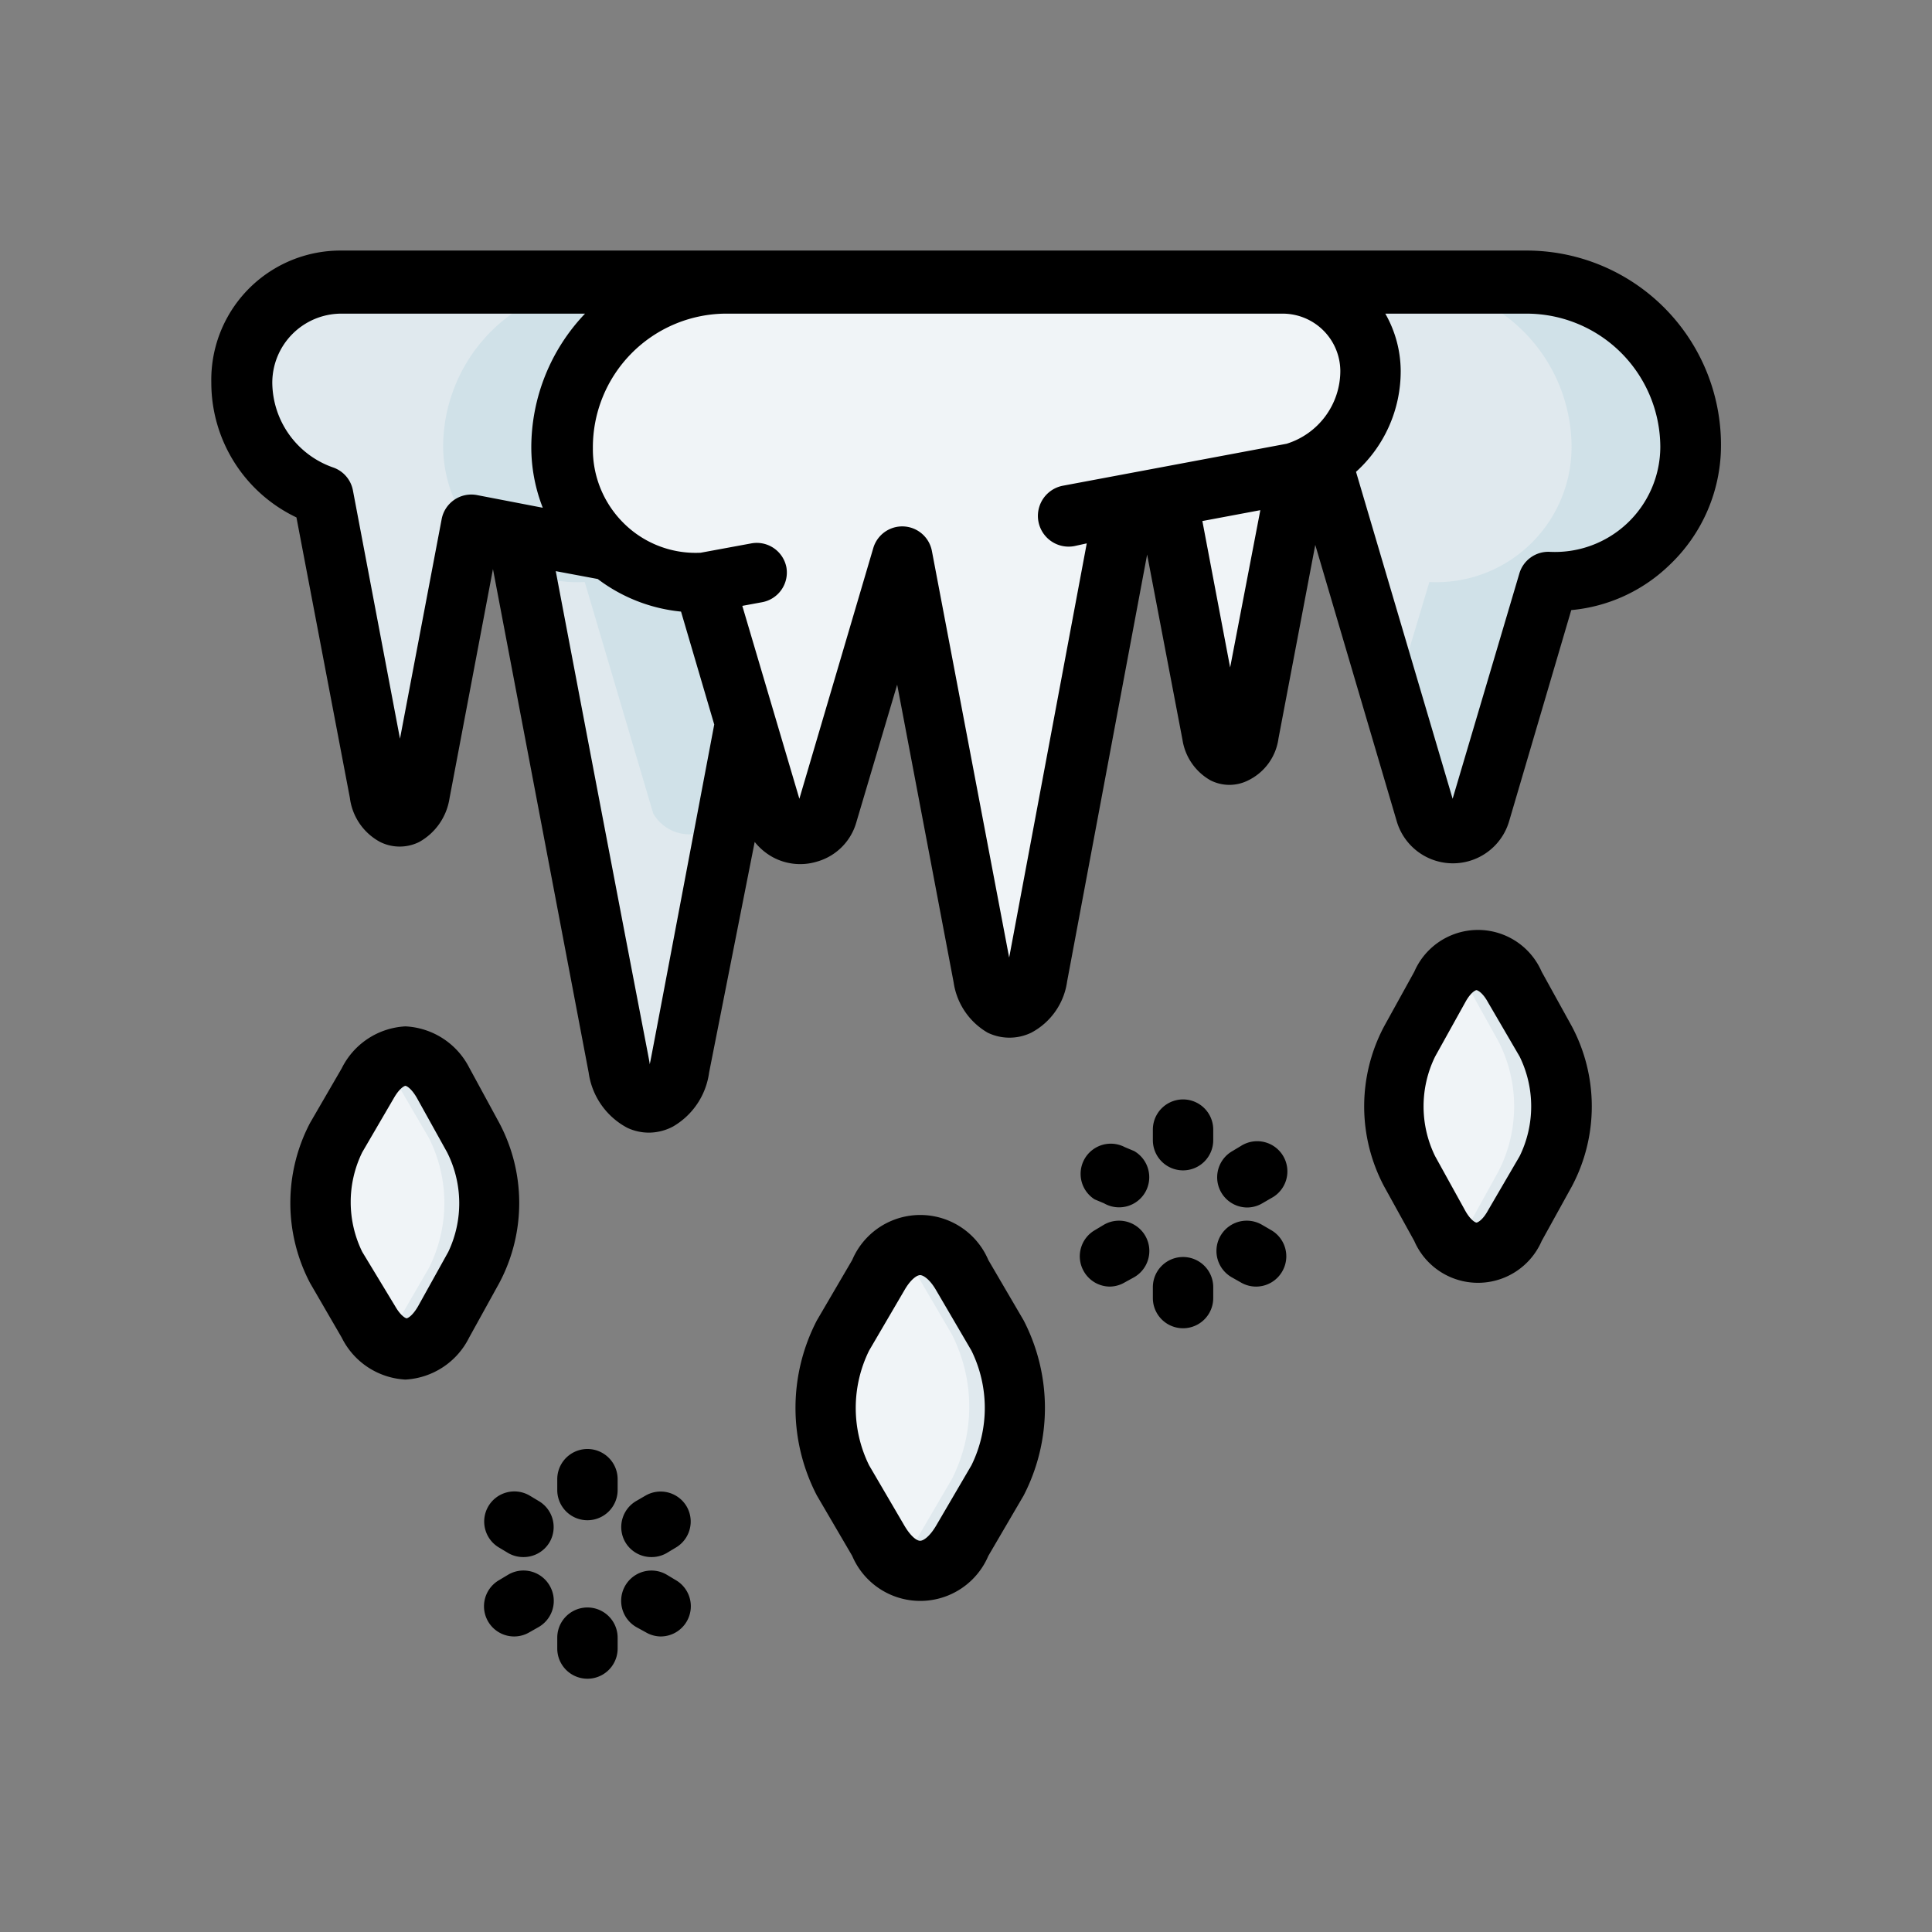 <?xml version="1.0" ?>
<!-- Скачано с сайта svg4.ru / Downloaded from svg4.ru -->
<svg width="800px" height="800px" viewBox="0 0 64 64" xmlns="http://www.w3.org/2000/svg">
<rect x="0" y="0" width="64" height="64" fill="#808080" stroke="none"/>
<defs>
<style>.cls-1{fill:#e0e9ee;}.cls-2{fill:#d0e1e8;}.cls-3{fill:#f0f4f7;}</style>
</defs>
<g id="Icicles">
<path class="cls-1" d="M24,9.39H11.28A3.28,3.28,0,0,0,8,12.67a4,4,0,0,0,2.7,3.75l1.87,9.82c.2,1.06,1.16,1.06,1.36,0l1.68-8.86,1.54.29L20.5,35.32c.3,1.57,1.73,1.57,2,0L24.69,24l1.57-7.06Z" id="path8660-2"/>
<path class="cls-2" d="M24,9.39l2.24,7.5-.51,2.27-1.57,7.48a1.38,1.38,0,0,1-2.52.31l-2.27-7.67a4.42,4.42,0,0,1-2-.36l-.24-1.25-1.54-.29,0,.1a4.5,4.5,0,0,1-.91-2.66A5.42,5.42,0,0,1,20.1,9.39Z" id="path381797"/>
<path class="cls-1" d="M42.5,9.39h8.08A5.43,5.43,0,0,1,56,14.82a4.49,4.49,0,0,1-4.71,4.46L49,27a.94.94,0,0,1-1.8,0l-3.45-11.7Z" id="path8825-6"/>
<path class="cls-3" d="M46.62,34.5l1.05-1.81a1.31,1.31,0,0,1,2.49,0l1.05,1.81a4.79,4.79,0,0,1,0,4.3l-1.05,1.81a1.31,1.31,0,0,1-2.49,0L46.62,38.8A4.72,4.72,0,0,1,46.62,34.5Z" id="rect9991-1"/>
<path class="cls-3" d="M27.92,44.22l1.17-2c.77-1.33,2-1.33,2.78,0l1.17,2A5.22,5.22,0,0,1,33,49l-1.17,2c-.77,1.33-2,1.33-2.78,0l-1.17-2A5.28,5.28,0,0,1,27.92,44.22Z" id="path10466-0"/>
<path class="cls-3" d="M11.14,37.67l1-1.81a1.31,1.31,0,0,1,2.49,0l1.05,1.81a4.72,4.72,0,0,1,0,4.3l-1.05,1.81a1.31,1.31,0,0,1-2.49,0l-1-1.81A4.72,4.72,0,0,1,11.14,37.67Z" id="path10468-6"/>
<path class="cls-3" d="M24,9.39a5.42,5.42,0,0,0-5.42,5.43,4.48,4.48,0,0,0,4.71,4.46L25.58,27a.93.93,0,0,0,1.79,0l2.52-8.52,2.64,13.92c.27,1.39,1.54,1.39,1.8,0l3-15.63,1.36-.26,1.49,7.85c.18.94,1,.94,1.21,0L43,15.61a3.49,3.49,0,0,0,2.39-3.32,2.9,2.9,0,0,0-2.9-2.9Z" id="rect3659-2"/>
<path class="cls-1" d="M30.48,41.2a1.31,1.31,0,0,0-.75.26,2.36,2.36,0,0,1,.63.74l1.17,2a5.28,5.28,0,0,1,0,4.8l-1.17,2a2.36,2.36,0,0,1-.63.74c.71.51,1.56.27,2.14-.74L33,49a5.22,5.22,0,0,0,0-4.8l-1.17-2A1.67,1.67,0,0,0,30.48,41.2Z" id="path368666"/>
<path class="cls-1" d="M13.43,35a1.18,1.18,0,0,0-.76.3,2.16,2.16,0,0,1,.49.6l1.05,1.8a4.79,4.79,0,0,1,0,4.3l-1.05,1.81a2.26,2.26,0,0,1-.49.59c.66.54,1.46.34,2-.59L15.72,42a4.72,4.72,0,0,0,0-4.3l-1.05-1.8A1.51,1.51,0,0,0,13.43,35Z" id="path368664"/>
<path class="cls-1" d="M48.91,31.8a1.18,1.18,0,0,0-.75.3,2.14,2.14,0,0,1,.48.6l1,1.8a4.72,4.72,0,0,1,0,4.3l-1,1.81a2.09,2.09,0,0,1-.48.59c.65.54,1.46.34,2-.59l1.05-1.81a4.79,4.79,0,0,0,0-4.3l-1.05-1.8A1.53,1.53,0,0,0,48.91,31.8Z" id="path367556"/>
<path class="cls-2" d="M46.64,9.39a5.43,5.43,0,0,1,5.42,5.43,4.48,4.48,0,0,1-4.71,4.46l-1.2,4c.36,1.21.72,2.41,1.07,3.62A.94.94,0,0,0,49,27l2.27-7.67A4.48,4.48,0,0,0,56,14.82a5.43,5.43,0,0,0-5.42-5.43Z" id="path368686"/>
<path d="M42.48,42.11a1,1,0,0,0-.37-1.36l-.31-.18a1,1,0,0,0-1,1.74l.3.17a1,1,0,0,0,.5.14A1,1,0,0,0,42.48,42.11Z"/>
<path d="M36.57,39.86a1,1,0,0,0,1.37-.37,1,1,0,0,0-.37-1.36L37.26,38a1,1,0,0,0-1,1.73Z"/>
<path d="M35.9,42.11a1,1,0,0,0,.86.51,1,1,0,0,0,.5-.14l.31-.17a1,1,0,1,0-1-1.74l-.3.18A1,1,0,0,0,35.9,42.11Z"/>
<path d="M41.31,40a1,1,0,0,0,.49-.13l.31-.18a1,1,0,1,0-1-1.73l-.3.18a1,1,0,0,0,.5,1.86Z"/>
<path d="M38.19,43a1,1,0,1,0,2,0v-.36a1,1,0,0,0-2,0Z"/>
<path d="M39.19,38.77a1,1,0,0,0,1-1v-.35a1,1,0,0,0-2,0v.35A1,1,0,0,0,39.19,38.77Z"/>
<path d="M9.82,17.14l1.77,9.29a1.93,1.93,0,0,0,1,1.46,1.45,1.45,0,0,0,1.3,0,2,2,0,0,0,1-1.44l1.44-7.6,3.17,16.68a2.45,2.45,0,0,0,1.28,1.83,1.68,1.68,0,0,0,.72.16,1.72,1.72,0,0,0,.79-.2,2.44,2.44,0,0,0,1.2-1.79L25,27.89a2,2,0,0,0,.59.5,1.91,1.91,0,0,0,1.48.15,1.89,1.89,0,0,0,1.3-1.31l1.35-4.55,1.87,9.86a2.31,2.31,0,0,0,1.13,1.67,1.66,1.66,0,0,0,1.44,0,2.27,2.27,0,0,0,1.19-1.7L38,18.37l1.17,6.13a1.87,1.87,0,0,0,.93,1.35,1.38,1.38,0,0,0,1.25,0,1.81,1.81,0,0,0,1-1.38l1.22-6.42,2.7,9.16a1.94,1.94,0,0,0,3.72,0l2.06-7a5.37,5.37,0,0,0,3.24-1.48,5.46,5.46,0,0,0,1.72-4,6.44,6.44,0,0,0-6.42-6.43H11.28A4.28,4.28,0,0,0,7,12.67,4.94,4.94,0,0,0,9.82,17.14Zm11.7,18.12c0-.13.16.87-3.11-16.34l1.39.26a5.45,5.45,0,0,0,2.76,1.08L23.66,24C21.37,36.09,21.55,35.15,21.52,35.26Zm11.91-3.54L30.87,18.25a1,1,0,0,0-1.94-.1l-2.45,8.31-1.89-6.39.65-.12a1,1,0,0,0,.81-1.16A1,1,0,0,0,24.89,18l-1.68.31a3.38,3.38,0,0,1-2.57-1,3.44,3.44,0,0,1-1-2.46A4.43,4.43,0,0,1,24,10.39H42.5a1.91,1.91,0,0,1,1.9,1.9,2.53,2.53,0,0,1-1.78,2.41l-7.41,1.39a1,1,0,0,0,.38,2L36,18Zm7.32-9.61-.92-4.85,1.92-.36ZM55,14.81a3.49,3.49,0,0,1-3.67,3.47,1,1,0,0,0-1,.72l-2.21,7.46-3.2-10.83a4.49,4.49,0,0,0,1.48-3.34,3.86,3.86,0,0,0-.51-1.9h4.69A4.43,4.43,0,0,1,55,14.81ZM11.28,10.39h8.1a6.43,6.43,0,0,0-1.78,4.43,5.5,5.5,0,0,0,.38,2l-2.18-.42a1,1,0,0,0-1.17.8l-1.38,7.27-1.56-8.23a1,1,0,0,0-.67-.76,3,3,0,0,1-2-2.8A2.29,2.29,0,0,1,11.28,10.39Z"/>
<path d="M52.07,39.3a5.65,5.65,0,0,0,0-5.3l-1-1.81a2.3,2.3,0,0,0-4.22,0l-1,1.81a5.65,5.65,0,0,0,0,5.3l1,1.81a2.3,2.3,0,0,0,4.22,0Zm-1.73-1-1.05,1.8c-.18.33-.35.4-.38.4s-.19-.07-.37-.39l-1-1.81a3.75,3.75,0,0,1,0-3.3h0l1-1.8c.18-.33.34-.4.37-.4s.2.07.38.4L50.34,35A3.75,3.75,0,0,1,50.34,38.3Z"/>
<path d="M32.74,51.54l1.17-2a6.32,6.32,0,0,0,0-5.8l-1.17-2a2.45,2.45,0,0,0-4.51,0l-1.17,2a6.29,6.29,0,0,0,0,5.8l1.17,2a2.45,2.45,0,0,0,4.51,0Zm-1.73-1c-.2.34-.41.5-.53.5s-.32-.16-.52-.5l-1.17-2a4.3,4.3,0,0,1,0-3.8h0l1.17-2c.2-.35.41-.5.52-.5s.33.15.53.5l1.17,2a4.3,4.3,0,0,1,0,3.8Z"/>
<path d="M22.75,53.71a1,1,0,0,0-.37-1.37l-.3-.18a1,1,0,0,0-1,1.74l.31.17a1,1,0,0,0,.49.14A1,1,0,0,0,22.75,53.71Z"/>
<path d="M16.17,49.91a1,1,0,0,0,.37,1.36l.3.18a1,1,0,0,0,.5.13,1,1,0,0,0,.87-.5,1,1,0,0,0-.37-1.36l-.3-.18A1,1,0,0,0,16.17,49.91Z"/>
<path d="M18.21,52.53a1,1,0,0,0-1.37-.37l-.3.18a1,1,0,0,0,.5,1.87,1,1,0,0,0,.5-.14l.3-.17A1,1,0,0,0,18.21,52.53Z"/>
<path d="M22.75,49.91a1,1,0,0,0-1.36-.37l-.31.18a1,1,0,0,0-.37,1.36,1,1,0,0,0,.87.5,1,1,0,0,0,.5-.13l.3-.18A1,1,0,0,0,22.75,49.91Z"/>
<path d="M20.46,54.61v-.36a1,1,0,0,0-2,0v.36a1,1,0,0,0,2,0Z"/>
<path d="M19.46,50.36a1,1,0,0,0,1-1V49a1,1,0,0,0-2,0v.35A1,1,0,0,0,19.46,50.36Z"/>
<path d="M15.54,35.36A2.51,2.51,0,0,0,13.43,34a2.5,2.5,0,0,0-2.11,1.39l-1.05,1.81h0a5.71,5.71,0,0,0,0,5.3l1.05,1.81a2.5,2.5,0,0,0,2.11,1.39,2.51,2.51,0,0,0,2.11-1.39l1-1.81a5.65,5.65,0,0,0,0-5.3Zm-.69,6.11-1,1.8c-.19.33-.35.4-.38.4s-.19-.07-.38-.4L12,41.47a3.75,3.75,0,0,1,0-3.3l1.05-1.8c.19-.33.35-.4.38-.4s.19.07.38.4l1,1.8A3.75,3.75,0,0,1,14.85,41.47Z"/>
</g>
</svg>